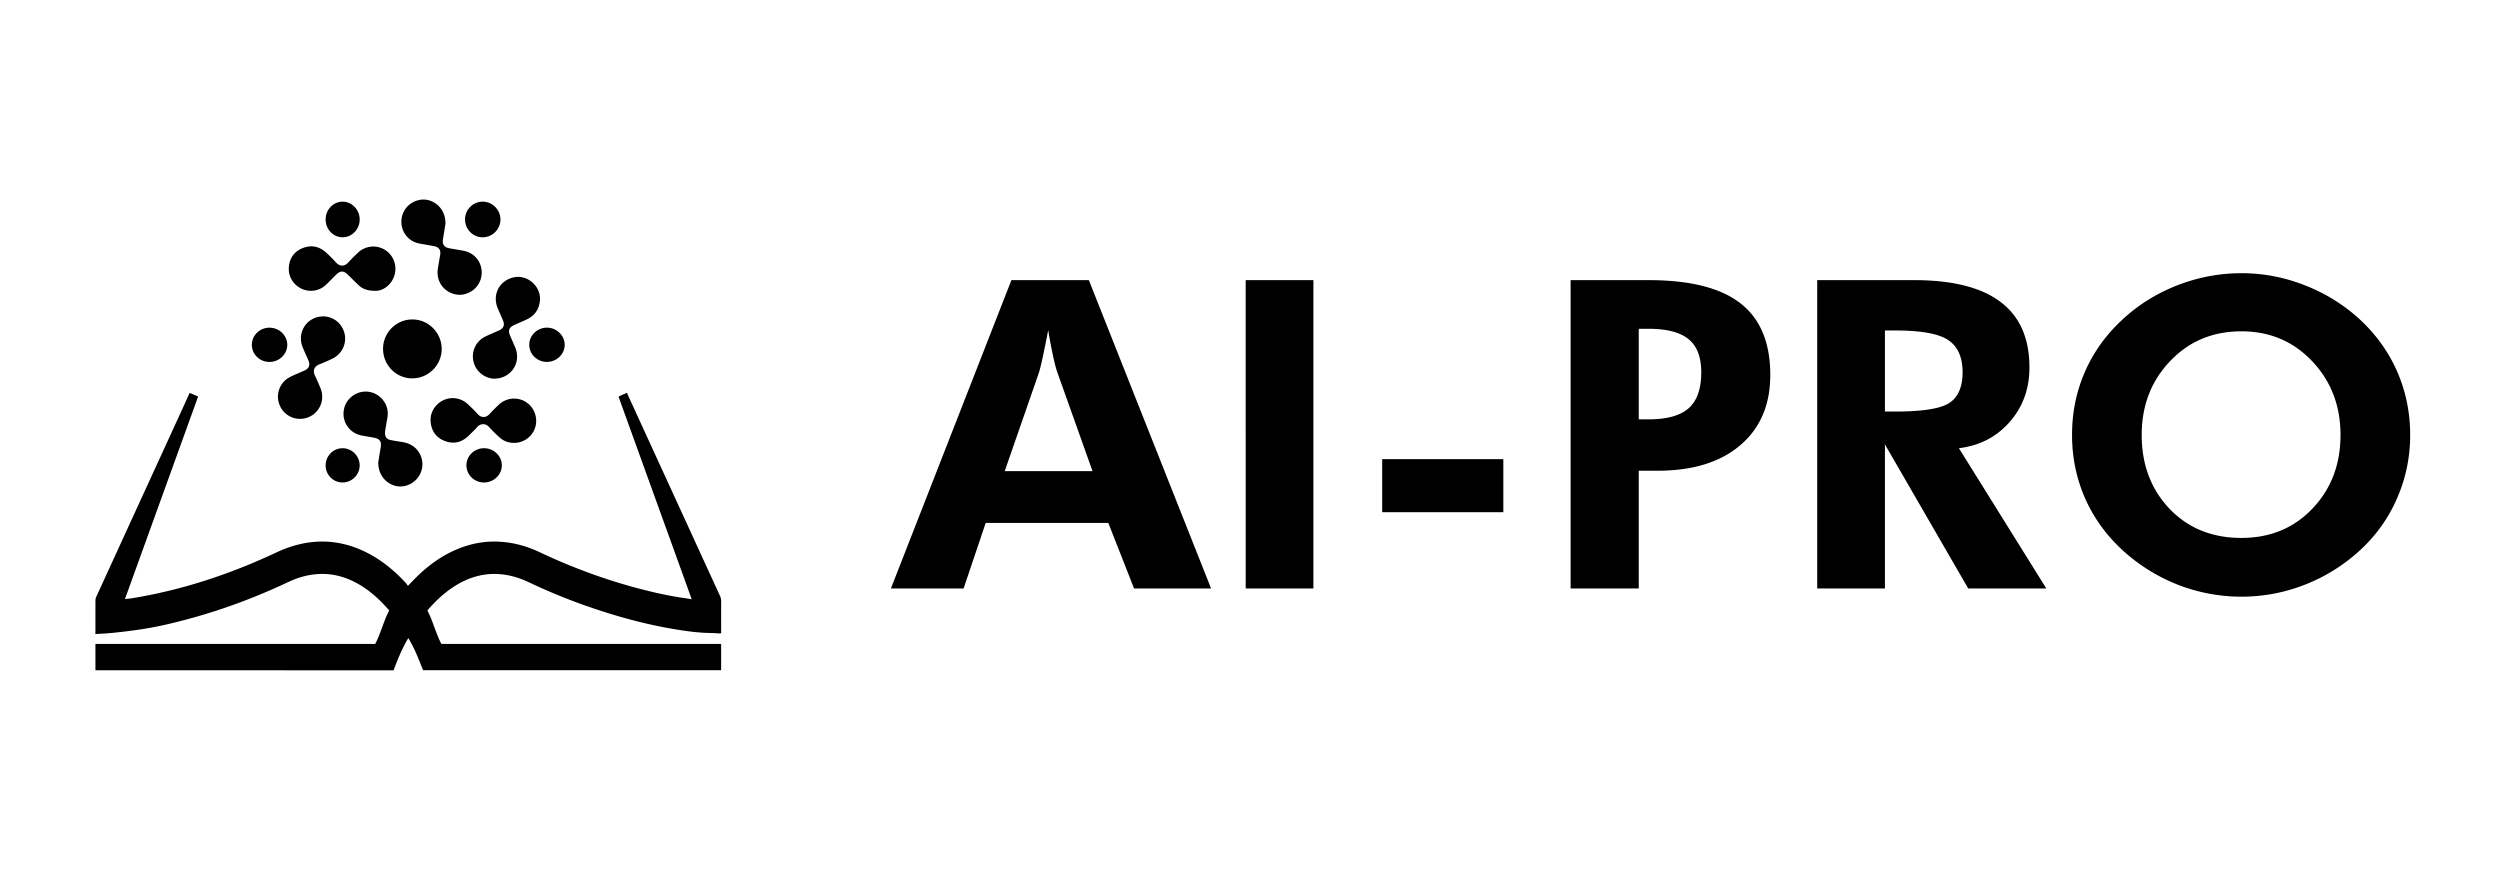 <svg width="451" height="157" fill="none" xmlns="http://www.w3.org/2000/svg"><g clip-path="url(#a)" fill="#000"><path d="M92.717 79.895c-1.01.003-1.895-.328-2.633-1.013-.646-.601-1.295-1.21-1.88-1.868-.594-.667-1.527-.638-2.097.005-.504.57-1.059 1.093-1.606 1.62-1.246 1.197-2.707 1.531-4.308.895-1.61-.638-2.428-1.906-2.517-3.625-.08-1.543.88-3.05 2.31-3.71 1.485-.687 3.182-.425 4.404.71.616.574 1.226 1.16 1.784 1.79.6.676 1.47.728 2.131-.002a31.572 31.572 0 0 1 1.698-1.704 4 4 0 0 1 4.352-.75 4.032 4.032 0 0 1 2.371 3.8c-.061 2.156-1.835 3.86-4.009 3.855v-.002ZM67.79 52.464c-1.459.008-2.35-.316-3.087-1.002-.661-.615-1.29-1.266-1.934-1.901-.775-.764-1.377-.762-2.16.02-.582.578-1.151 1.172-1.744 1.743-1.192 1.155-2.892 1.457-4.384.796-1.52-.675-2.478-2.173-2.379-3.84.099-1.642.913-2.86 2.43-3.492 1.557-.65 3.023-.379 4.284.759.61.549 1.197 1.13 1.742 1.743.73.824 1.572.859 2.349-.02.53-.598 1.113-1.152 1.695-1.703a3.982 3.982 0 0 1 4.402-.73 4.021 4.021 0 0 1 2.326 3.823c-.086 2.127-1.848 3.807-3.543 3.807l.003-.003Zm.455 30.906c.103-.648.259-1.661.434-2.673.175-1.009-.15-1.526-1.152-1.724-.802-.16-1.616-.267-2.416-.44-1.89-.408-3.222-2.107-3.14-4.019.096-2.292 1.86-3.59 3.382-3.828 2.665-.416 4.99 1.944 4.545 4.57-.126.75-.254 1.499-.377 2.248a4.654 4.654 0 0 0-.07.614c-.02.638.326 1.117.955 1.25.72.154 1.451.266 2.179.377 1.786.272 3.07 1.38 3.496 3.034.573 2.221-.898 4.467-3.143 4.91-2.322.457-4.762-1.4-4.698-4.316l.005-.003Zm21.04-15.056c-1.586.03-3.412-1.1-3.874-3.126a3.97 3.97 0 0 1 2.147-4.479c.794-.383 1.611-.714 2.413-1.08.903-.41 1.128-.98.745-1.89-.303-.72-.631-1.427-.932-2.149-1.02-2.443.315-4.998 2.899-5.557 2.507-.544 4.981 1.672 4.717 4.234-.16 1.56-.947 2.69-2.368 3.356-.743.349-1.5.663-2.248.997-.933.418-1.162.989-.763 1.929.306.717.632 1.43.93 2.149.983 2.36-.286 4.89-2.758 5.495-.296.072-.607.084-.91.121h.002ZM80.36 40.37c-.116.72-.278 1.757-.451 2.79-.153.903.23 1.46 1.137 1.625.886.16 1.78.3 2.662.472 1.886.374 3.198 1.996 3.193 3.913-.005 1.931-1.33 3.497-3.192 3.925-2.285.524-5.251-1.38-4.706-4.736.129-.792.27-1.58.405-2.372.15-.868-.227-1.417-1.113-1.585-.886-.166-1.776-.307-2.662-.475a3.944 3.944 0 0 1-3.222-3.828c-.038-1.934 1.245-3.554 3.1-3.997 2.392-.569 4.911 1.294 4.85 4.266v.003ZM58.271 57.067c1.878.025 3.442 1.266 3.886 3.108a3.988 3.988 0 0 1-2.082 4.465 27.57 27.57 0 0 1-2.475 1.095c-.819.314-1.256 1.046-.772 2.045.358.74.683 1.496.992 2.258a3.983 3.983 0 0 1-2.754 5.411 3.962 3.962 0 0 1-4.574-2.255c-.777-1.736-.22-3.799 1.337-4.887a6.24 6.24 0 0 1 .972-.527c.708-.324 1.431-.615 2.14-.942.816-.376 1.048-.987.695-1.82-.345-.814-.733-1.61-1.058-2.431-.91-2.288.345-4.77 2.721-5.39.314-.08.65-.088.972-.13Zm10.832 5.843c.008-2.918 2.389-5.29 5.3-5.282 2.9.007 5.278 2.406 5.278 5.32 0 2.932-2.408 5.324-5.347 5.31-2.896-.016-5.24-2.412-5.23-5.348Zm14.791-23.338c.005-1.773 1.459-3.212 3.223-3.193 1.73.02 3.153 1.462 3.163 3.206.01 1.758-1.446 3.222-3.205 3.222-1.764 0-3.186-1.447-3.18-3.232v-.003Zm-25.148.022c0-1.77 1.362-3.207 3.047-3.215 1.7-.007 3.111 1.472 3.094 3.245-.017 1.75-1.411 3.188-3.092 3.18-1.69-.007-3.047-1.437-3.05-3.21ZM45.437 62.23c-.008-1.71 1.389-3.096 3.143-3.115 1.767-.02 3.247 1.392 3.242 3.096-.005 1.686-1.443 3.076-3.19 3.084-1.757.007-3.188-1.366-3.195-3.062v-.002Zm53.222-3.118c1.742-.005 3.193 1.383 3.21 3.067.017 1.704-1.448 3.118-3.225 3.11-1.754-.007-3.166-1.387-3.163-3.093.002-1.701 1.421-3.079 3.178-3.084ZM87.344 80.86c1.74.008 3.186 1.41 3.186 3.091 0 1.71-1.471 3.107-3.247 3.087-1.752-.017-3.149-1.407-3.139-3.119.01-1.696 1.446-3.066 3.203-3.059h-.003Zm-28.597 3.111c-.005-1.72 1.374-3.118 3.072-3.11 1.663.007 3.052 1.396 3.067 3.07.015 1.692-1.397 3.114-3.09 3.11-1.68-.005-3.044-1.378-3.051-3.067l.002-.003Z"/><path d="m17.218 120.924-.004-4.763h50.473c.914-1.679 1.604-4.333 2.508-5.991-.009-.016-.026-.096-.07-.147-1.974-2.273-4.19-4.172-6.857-5.367-1.977-.884-4.038-1.253-6.164-1.075-1.772.147-3.474.647-5.106 1.419-5.842 2.764-11.845 4.997-18.02 6.664-2.74.742-5.496 1.399-8.29 1.827a97.135 97.135 0 0 1-5.098.65 52.28 52.28 0 0 1-3.376.232c-.02-.152.004-.41.004-.555-.004-1.85-.008-3.699.005-5.549 0-.22.074-.456.167-.657 5.17-11.287 10.343-22.57 15.516-33.855.43-.935.851-1.878 1.306-2.88l1.53.654c-4.4 12.18-8.781 24.31-13.202 36.542.446-.049.817-.077 1.187-.136 9.052-1.464 17.74-4.331 26.145-8.28 1.959-.921 3.987-1.557 6.103-1.824 3.408-.43 6.68.164 9.82 1.67 2.804 1.347 5.23 3.299 7.404 5.651.138.15.244.335.39.538.438-.453.805-.839 1.178-1.218 2.37-2.42 5.021-4.345 8.08-5.547 2.335-.919 4.748-1.34 7.225-1.206 2.525.135 4.95.79 7.272 1.89 5.795 2.744 11.754 4.943 17.886 6.558 2.674.707 5.369 1.312 8.098 1.707.452.066.902.141 1.458.227a325635.41 325635.41 0 0 1-13.197-36.534c.121-.073.191-.13.269-.162.405-.18.815-.353 1.256-.542.132.31.245.591.37.865l11.104 24.214c1.768 3.853 3.531 7.709 5.303 11.56.138.302.21.602.208.945-.013 1.714-.006 3.426-.006 5.14v.671c-.208 0-.363.005-.516 0-.424-.019-.847-.056-1.271-.061-1.98-.023-3.943-.264-5.901-.573-5.827-.919-11.51-2.497-17.106-4.485a107.973 107.973 0 0 1-9.944-4.122c-1.814-.856-3.7-1.391-5.683-1.469-2.739-.107-5.269.686-7.63 2.18-1.808 1.143-3.387 2.6-4.824 4.256-.046.053-.084.121-.11.158.9 1.651 1.595 4.324 2.518 6.017h50.467v4.745H76.327c-.384-.943-.77-1.939-1.195-2.916a23.86 23.86 0 0 0-1.474-2.886c-1.123 1.857-1.902 3.83-2.661 5.82l-53.779-.004v.004Zm179.874-35.927-6.4-17.97c-.182-.533-.417-1.444-.703-2.736a93.524 93.524 0 0 1-.897-4.75 198.11 198.11 0 0 1-.975 4.864c-.313 1.418-.547 2.368-.703 2.85l-6.166 17.742h15.844Zm-36.372 21.162 21.737-55.622h13.971l22.049 55.622h-13.893l-4.644-11.816h-22.126l-3.981 11.816H160.72Zm64.002 0V50.537h12.215v55.622h-12.215Zm24.625-13.753V82.83h21.854v9.575h-21.854ZM295.63 75.65h1.756c3.33 0 5.749-.67 7.259-2.013 1.508-1.342 2.263-3.495 2.263-6.459 0-2.735-.755-4.723-2.263-5.965-1.51-1.266-3.929-1.9-7.259-1.9h-1.756v16.338Zm-12.292 30.509V50.537h14.048c7.493 0 13.021 1.393 16.585 4.18 3.591 2.786 5.387 7.092 5.387 12.917 0 5.395-1.808 9.625-5.425 12.69-3.59 3.065-8.573 4.597-14.947 4.597h-3.356v21.238h-12.292Zm85.816 0h-14.088l-15.025-25.987v25.987h-12.216V50.537h17.484c6.947 0 12.15 1.317 15.61 3.952 3.461 2.608 5.191 6.547 5.191 11.815 0 3.825-1.184 7.093-3.551 9.803-2.369 2.71-5.425 4.293-9.172 4.749l15.767 25.303Zm-29.113-31.914h1.834c4.944 0 8.208-.52 9.795-1.558 1.587-1.063 2.38-2.9 2.38-5.509 0-2.735-.858-4.673-2.575-5.813-1.69-1.165-4.89-1.747-9.6-1.747h-1.834v14.627Zm94.752 4.217c0 3.977-.767 7.738-2.303 11.284-1.508 3.546-3.693 6.662-6.554 9.347-2.968 2.76-6.31 4.875-10.031 6.344a31.18 31.18 0 0 1-11.551 2.204c-3.486 0-6.907-.57-10.263-1.71a32.35 32.35 0 0 1-9.171-4.977c-3.591-2.786-6.349-6.117-8.273-9.992-1.9-3.875-2.85-8.042-2.85-12.5 0-4.002.755-7.75 2.263-11.246 1.51-3.52 3.721-6.648 6.635-9.384 2.861-2.71 6.179-4.812 9.952-6.307 3.797-1.494 7.7-2.241 11.707-2.241 3.981 0 7.844.747 11.591 2.241 3.771 1.495 7.101 3.597 9.991 6.307 2.887 2.736 5.084 5.864 6.594 9.384 1.508 3.521 2.263 7.27 2.263 11.246Zm-30.439 18.579c5.177 0 9.444-1.76 12.801-5.281 3.382-3.546 5.072-7.979 5.072-13.298 0-5.268-1.704-9.7-5.112-13.297-3.409-3.597-7.662-5.395-12.761-5.395-5.178 0-9.47 1.798-12.878 5.395-3.408 3.571-5.113 8.003-5.113 13.297 0 5.37 1.679 9.815 5.035 13.336 3.356 3.495 7.675 5.243 12.956 5.243Z"/></g><defs><clipPath id="a"><path fill="#fff" transform="translate(17 36)" d="M0 0h418v86H0z"/></clipPath></defs></svg>